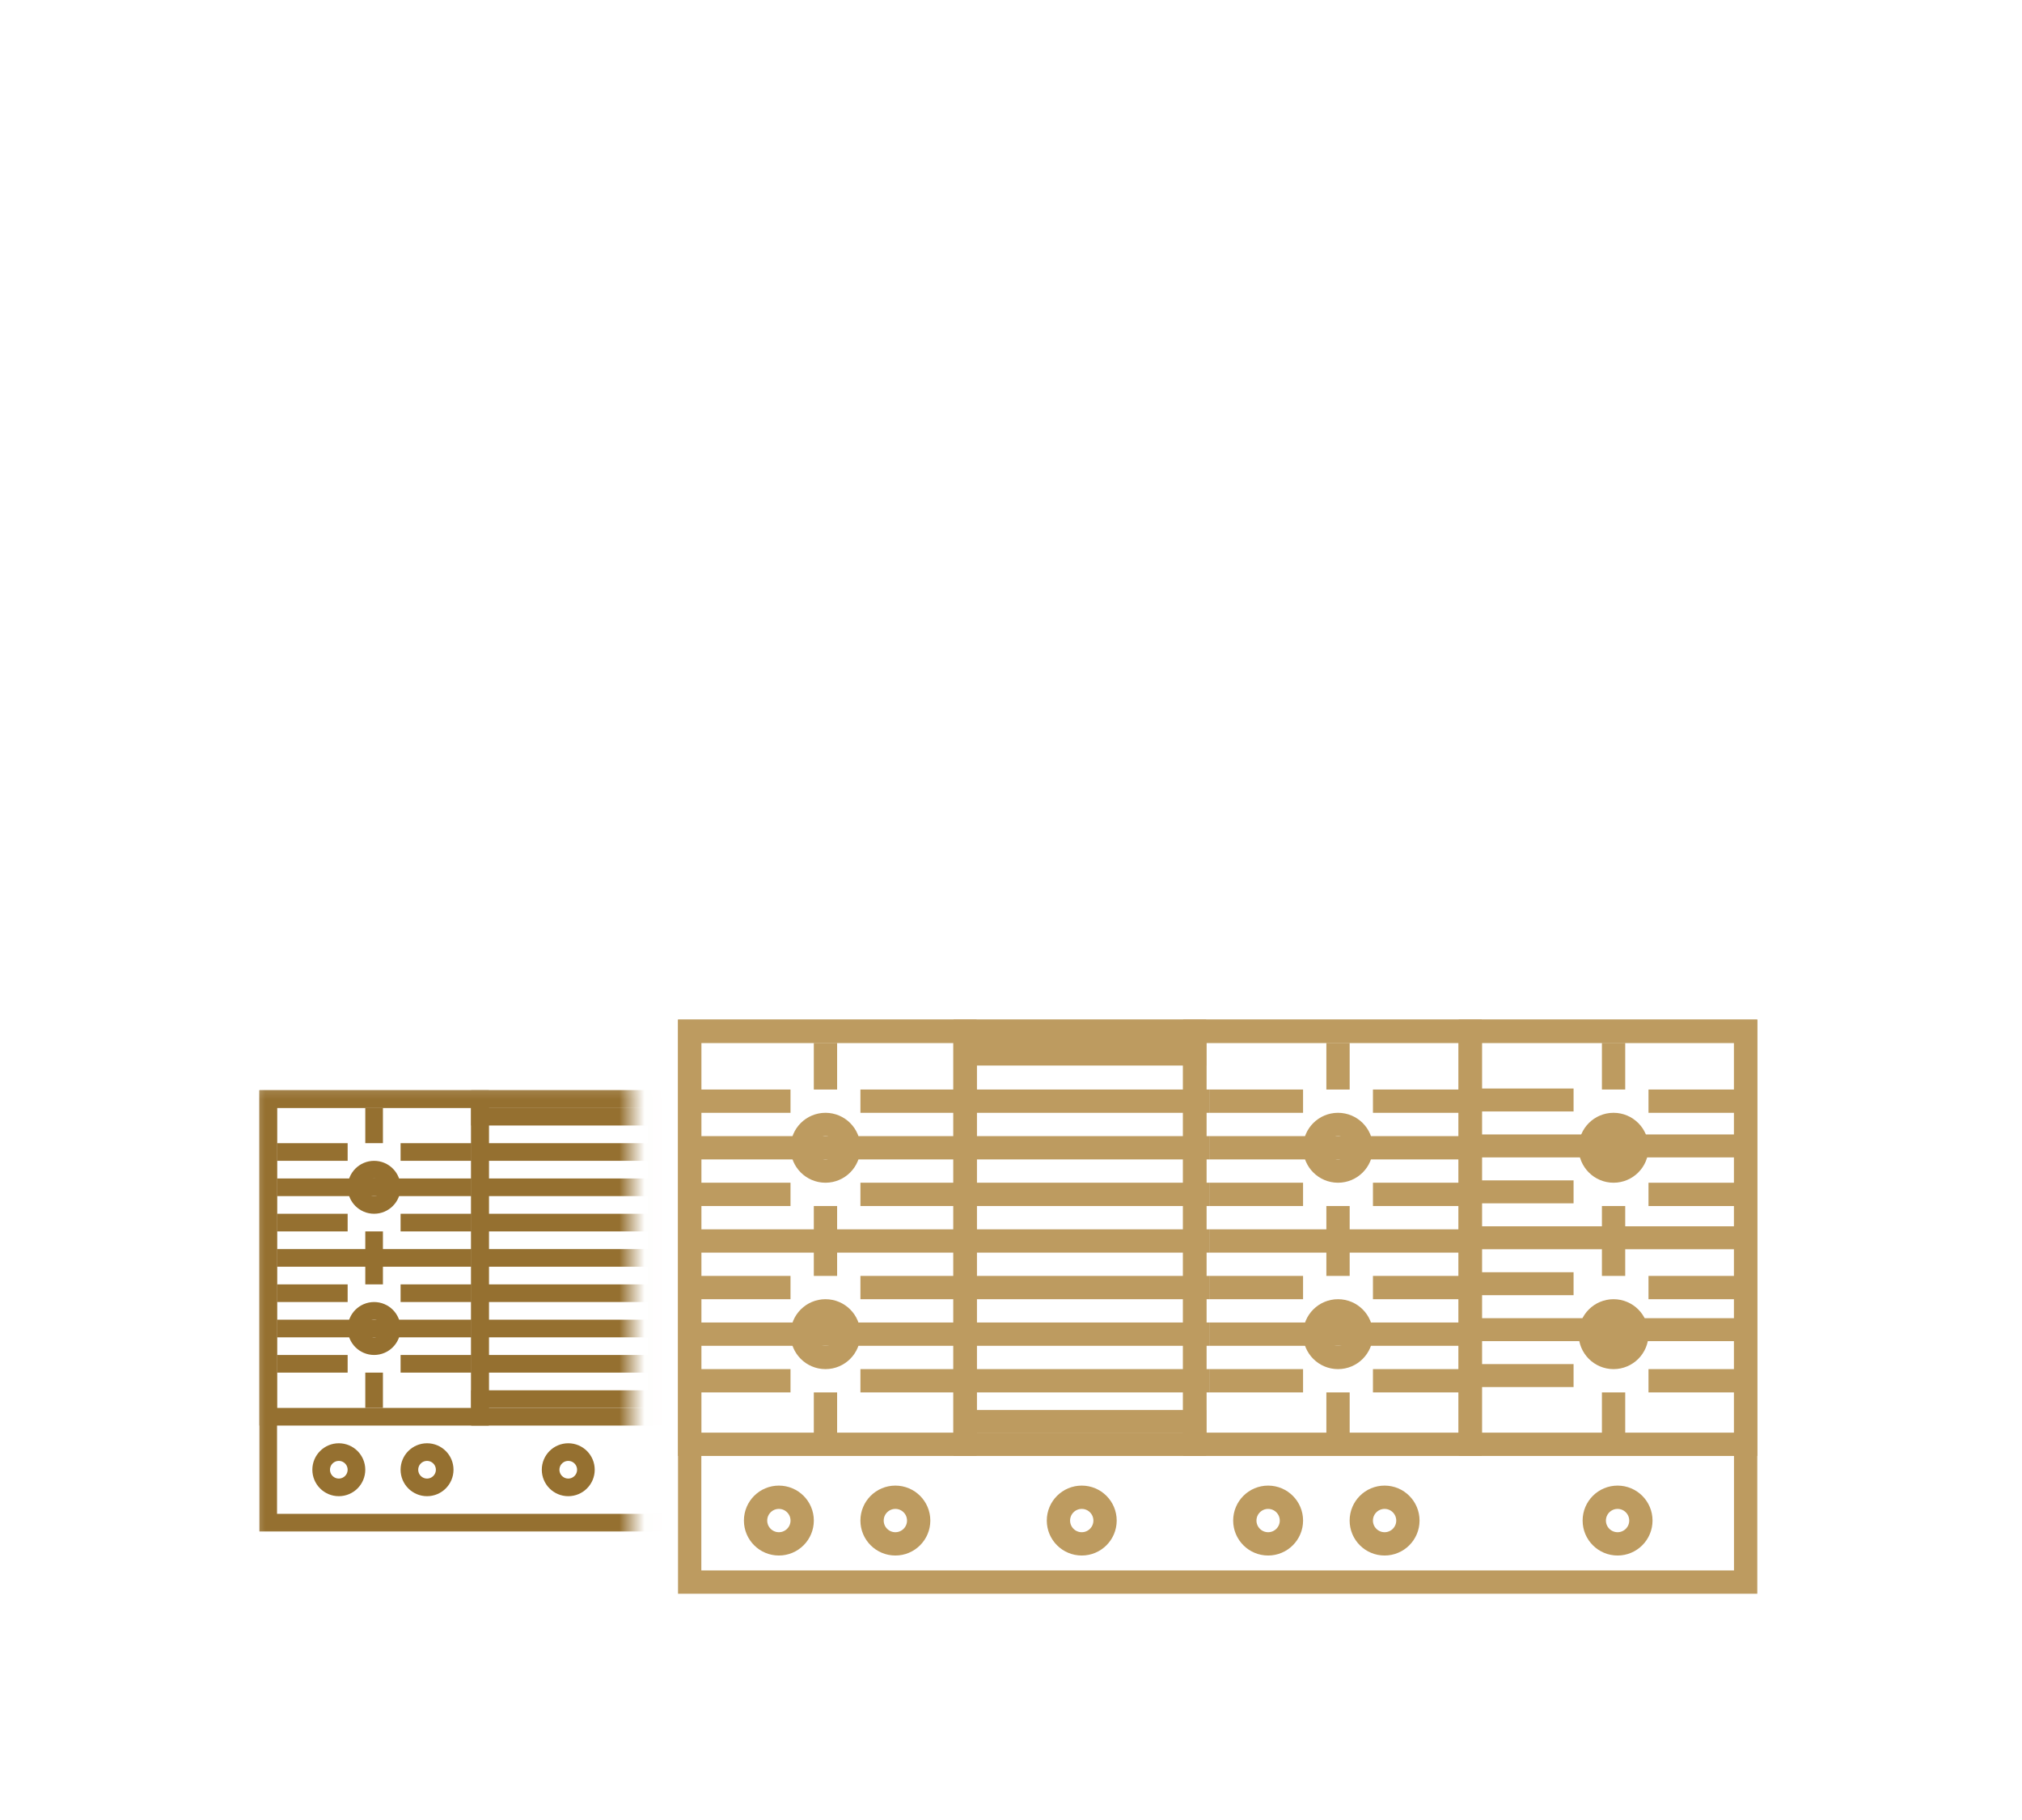 <svg width="80" height="72" viewBox="0 0 80 72" fill="none" xmlns="http://www.w3.org/2000/svg">
<mask id="mask0_2007_21418" style="mask-type:alpha" maskUnits="userSpaceOnUse" x="9" y="42" width="17" height="20">
<rect x="9.565" y="42.319" width="15.445" height="19.079" fill="#C4C4C4"/>
</mask>
<g mask="url(#mask0_2007_21418)">
<rect x="10.612" y="43.478" width="23.742" height="16.759" stroke="#957030" stroke-width="0.698"/>
<rect x="10.612" y="43.478" width="8.379" height="12.569" stroke="#957030" stroke-width="0.698"/>
<rect x="18.991" y="43.478" width="6.983" height="12.569" stroke="#957030" stroke-width="0.698"/>
<circle cx="22.483" cy="58.143" r="0.698" stroke="#957030" stroke-width="0.698"/>
<circle cx="16.896" cy="58.143" r="0.698" stroke="#957030" stroke-width="0.698"/>
<circle cx="14.802" cy="52.556" r="0.698" stroke="#957030" stroke-width="0.698"/>
<circle cx="14.802" cy="46.97" r="0.698" stroke="#957030" stroke-width="0.698"/>
<circle cx="13.405" cy="58.143" r="0.698" stroke="#957030" stroke-width="0.698"/>
<rect x="11.136" y="46.795" width="7.332" height="0.349" stroke="#957030" stroke-width="0.349"/>
<rect x="11.136" y="49.589" width="7.332" height="0.349" stroke="#957030" stroke-width="0.349"/>
<rect x="18.817" y="49.589" width="7.332" height="0.349" stroke="#957030" stroke-width="0.349"/>
<rect x="18.817" y="45.399" width="7.332" height="0.349" stroke="#957030" stroke-width="0.349"/>
<rect x="18.817" y="44.002" width="7.332" height="0.349" stroke="#957030" stroke-width="0.349"/>
<rect x="18.817" y="55.175" width="7.332" height="0.349" stroke="#957030" stroke-width="0.349"/>
<rect x="18.817" y="53.778" width="7.332" height="0.349" stroke="#957030" stroke-width="0.349"/>
<rect x="18.817" y="46.795" width="7.332" height="0.349" stroke="#957030" stroke-width="0.349"/>
<rect x="0.175" y="-0.175" width="7.332" height="0.349" transform="matrix(1 0 0 -1 18.642 52.556)" stroke="#957030" stroke-width="0.349"/>
<rect x="11.136" y="52.382" width="7.332" height="0.349" stroke="#957030" stroke-width="0.349"/>
<rect x="11.136" y="53.778" width="2.444" height="0.349" stroke="#957030" stroke-width="0.349"/>
<rect x="16.024" y="53.778" width="2.444" height="0.349" stroke="#957030" stroke-width="0.349"/>
<rect x="11.136" y="50.985" width="2.444" height="0.349" stroke="#957030" stroke-width="0.349"/>
<rect x="16.024" y="50.985" width="2.444" height="0.349" stroke="#957030" stroke-width="0.349"/>
<rect x="11.136" y="48.192" width="2.444" height="0.349" stroke="#957030" stroke-width="0.349"/>
<rect x="18.817" y="48.192" width="7.332" height="0.349" stroke="#957030" stroke-width="0.349"/>
<rect x="18.817" y="50.985" width="7.332" height="0.349" stroke="#957030" stroke-width="0.349"/>
<rect x="14.627" y="44.002" width="0.349" height="1.047" stroke="#957030" stroke-width="0.349"/>
<rect x="14.627" y="54.476" width="0.349" height="1.047" stroke="#957030" stroke-width="0.349"/>
<rect x="14.627" y="48.89" width="0.349" height="1.746" stroke="#957030" stroke-width="0.349"/>
<rect x="16.024" y="48.192" width="2.444" height="0.349" stroke="#957030" stroke-width="0.349"/>
<rect x="11.136" y="45.399" width="2.444" height="0.349" stroke="#957030" stroke-width="0.349"/>
<rect x="16.024" y="45.399" width="2.444" height="0.349" stroke="#957030" stroke-width="0.349"/>
</g>
<rect x="27.287" y="40.797" width="41.779" height="21.791" stroke="#BD9B60" stroke-width="0.922"/>
<rect x="27.287" y="40.797" width="10.889" height="16.34" stroke="#BD9B60" stroke-width="0.922"/>
<rect x="47.275" y="40.797" width="10.889" height="16.34" stroke="#BD9B60" stroke-width="0.922"/>
<rect x="58.177" y="40.797" width="10.889" height="16.34" stroke="#BD9B60" stroke-width="0.922"/>
<rect x="38.19" y="40.797" width="9.072" height="16.34" stroke="#BD9B60" stroke-width="0.922"/>
<circle cx="42.799" cy="60.154" r="0.922" stroke="#BD9B60" stroke-width="0.922"/>
<circle cx="35.425" cy="60.154" r="0.922" stroke="#BD9B60" stroke-width="0.922"/>
<circle cx="32.66" cy="52.78" r="0.922" stroke="#BD9B60" stroke-width="0.922"/>
<circle cx="52.938" cy="52.78" r="0.922" stroke="#BD9B60" stroke-width="0.922"/>
<circle cx="32.66" cy="45.406" r="0.922" stroke="#BD9B60" stroke-width="0.922"/>
<circle cx="52.938" cy="45.406" r="0.922" stroke="#BD9B60" stroke-width="0.922"/>
<circle cx="54.781" cy="60.154" r="0.922" stroke="#BD9B60" stroke-width="0.922"/>
<circle cx="63.999" cy="60.154" r="0.922" stroke="#BD9B60" stroke-width="0.922"/>
<circle cx="30.816" cy="60.154" r="0.922" stroke="#BD9B60" stroke-width="0.922"/>
<circle cx="50.173" cy="60.154" r="0.922" stroke="#BD9B60" stroke-width="0.922"/>
<rect x="27.82" y="45.176" width="9.678" height="0.461" stroke="#BD9B60" stroke-width="0.461"/>
<rect x="48.099" y="45.176" width="9.678" height="0.461" stroke="#BD9B60" stroke-width="0.461"/>
<rect x="27.82" y="48.863" width="9.678" height="0.461" stroke="#BD9B60" stroke-width="0.461"/>
<rect x="48.099" y="48.863" width="9.678" height="0.461" stroke="#BD9B60" stroke-width="0.461"/>
<rect x="37.96" y="48.863" width="9.678" height="0.461" stroke="#BD9B60" stroke-width="0.461"/>
<rect x="37.96" y="43.332" width="9.678" height="0.461" stroke="#BD9B60" stroke-width="0.461"/>
<rect x="37.96" y="54.393" width="9.678" height="0.461" stroke="#BD9B60" stroke-width="0.461"/>
<rect x="37.956" y="56.008" width="9.539" height="0.454" stroke="#BD9B60" stroke-width="0.454"/>
<rect x="37.956" y="41.472" width="9.539" height="0.454" stroke="#BD9B60" stroke-width="0.454"/>
<rect x="37.96" y="45.176" width="9.678" height="0.461" stroke="#BD9B60" stroke-width="0.461"/>
<rect x="0.23" y="-0.23" width="9.678" height="0.461" transform="matrix(1 0 0 -1 37.73 52.78)" stroke="#BD9B60" stroke-width="0.461"/>
<rect x="27.82" y="52.549" width="9.678" height="0.461" stroke="#BD9B60" stroke-width="0.461"/>
<rect x="48.099" y="52.549" width="9.678" height="0.461" stroke="#BD9B60" stroke-width="0.461"/>
<rect x="27.82" y="54.393" width="3.226" height="0.461" stroke="#BD9B60" stroke-width="0.461"/>
<rect x="48.099" y="54.393" width="3.226" height="0.461" stroke="#BD9B60" stroke-width="0.461"/>
<rect x="34.273" y="54.393" width="3.226" height="0.461" stroke="#BD9B60" stroke-width="0.461"/>
<rect x="54.551" y="54.393" width="3.226" height="0.461" stroke="#BD9B60" stroke-width="0.461"/>
<rect x="27.82" y="50.706" width="3.226" height="0.461" stroke="#BD9B60" stroke-width="0.461"/>
<rect x="48.099" y="50.706" width="3.226" height="0.461" stroke="#BD9B60" stroke-width="0.461"/>
<rect x="34.273" y="50.706" width="3.226" height="0.461" stroke="#BD9B60" stroke-width="0.461"/>
<rect x="54.551" y="50.706" width="3.226" height="0.461" stroke="#BD9B60" stroke-width="0.461"/>
<rect x="27.82" y="47.019" width="3.226" height="0.461" stroke="#BD9B60" stroke-width="0.461"/>
<rect x="48.099" y="47.019" width="3.226" height="0.461" stroke="#BD9B60" stroke-width="0.461"/>
<rect x="37.96" y="47.019" width="9.678" height="0.461" stroke="#BD9B60" stroke-width="0.461"/>
<rect x="37.96" y="50.706" width="9.678" height="0.461" stroke="#BD9B60" stroke-width="0.461"/>
<rect x="32.429" y="41.489" width="0.461" height="1.383" stroke="#BD9B60" stroke-width="0.461"/>
<rect x="52.708" y="41.489" width="0.461" height="1.383" stroke="#BD9B60" stroke-width="0.461"/>
<rect x="32.429" y="55.315" width="0.461" height="1.383" stroke="#BD9B60" stroke-width="0.461"/>
<rect x="52.708" y="55.315" width="0.461" height="1.383" stroke="#BD9B60" stroke-width="0.461"/>
<rect x="32.429" y="47.941" width="0.461" height="2.304" stroke="#BD9B60" stroke-width="0.461"/>
<rect x="52.708" y="47.941" width="0.461" height="2.304" stroke="#BD9B60" stroke-width="0.461"/>
<rect x="34.273" y="47.019" width="3.226" height="0.461" stroke="#BD9B60" stroke-width="0.461"/>
<rect x="54.551" y="47.019" width="3.226" height="0.461" stroke="#BD9B60" stroke-width="0.461"/>
<rect x="27.82" y="43.332" width="3.226" height="0.461" stroke="#BD9B60" stroke-width="0.461"/>
<rect x="48.099" y="43.332" width="3.226" height="0.461" stroke="#BD9B60" stroke-width="0.461"/>
<rect x="34.273" y="43.332" width="3.226" height="0.461" stroke="#BD9B60" stroke-width="0.461"/>
<rect x="54.551" y="43.332" width="3.226" height="0.461" stroke="#BD9B60" stroke-width="0.461"/>
<circle cx="63.84" cy="52.78" r="0.922" fill="#BD9B60" stroke="#BD9B60" stroke-width="0.922"/>
<circle cx="63.84" cy="45.406" r="0.922" fill="#BD9B60" stroke="#BD9B60" stroke-width="0.922"/>
<rect x="58.851" y="45.106" width="9.539" height="0.454" stroke="#BD9B60" stroke-width="0.454"/>
<rect x="58.851" y="48.74" width="9.539" height="0.454" stroke="#BD9B60" stroke-width="0.454"/>
<rect x="58.851" y="52.375" width="9.539" height="0.454" stroke="#BD9B60" stroke-width="0.454"/>
<rect x="58.851" y="54.191" width="3.18" height="0.454" stroke="#BD9B60" stroke-width="0.454"/>
<rect x="65.453" y="54.393" width="3.226" height="0.461" stroke="#BD9B60" stroke-width="0.461"/>
<rect x="58.851" y="50.557" width="3.18" height="0.454" stroke="#BD9B60" stroke-width="0.454"/>
<rect x="65.453" y="50.706" width="3.226" height="0.461" stroke="#BD9B60" stroke-width="0.461"/>
<rect x="58.851" y="46.923" width="3.18" height="0.454" stroke="#BD9B60" stroke-width="0.454"/>
<rect x="63.61" y="41.488" width="0.461" height="1.383" stroke="#BD9B60" stroke-width="0.461"/>
<rect x="63.61" y="55.315" width="0.461" height="1.383" stroke="#BD9B60" stroke-width="0.461"/>
<rect x="63.61" y="47.941" width="0.461" height="2.304" stroke="#BD9B60" stroke-width="0.461"/>
<rect x="65.453" y="47.02" width="3.226" height="0.461" stroke="#BD9B60" stroke-width="0.461"/>
<rect x="58.851" y="43.289" width="3.18" height="0.454" stroke="#BD9B60" stroke-width="0.454"/>
<rect x="65.453" y="43.332" width="3.226" height="0.461" stroke="#BD9B60" stroke-width="0.461"/>
</svg>
